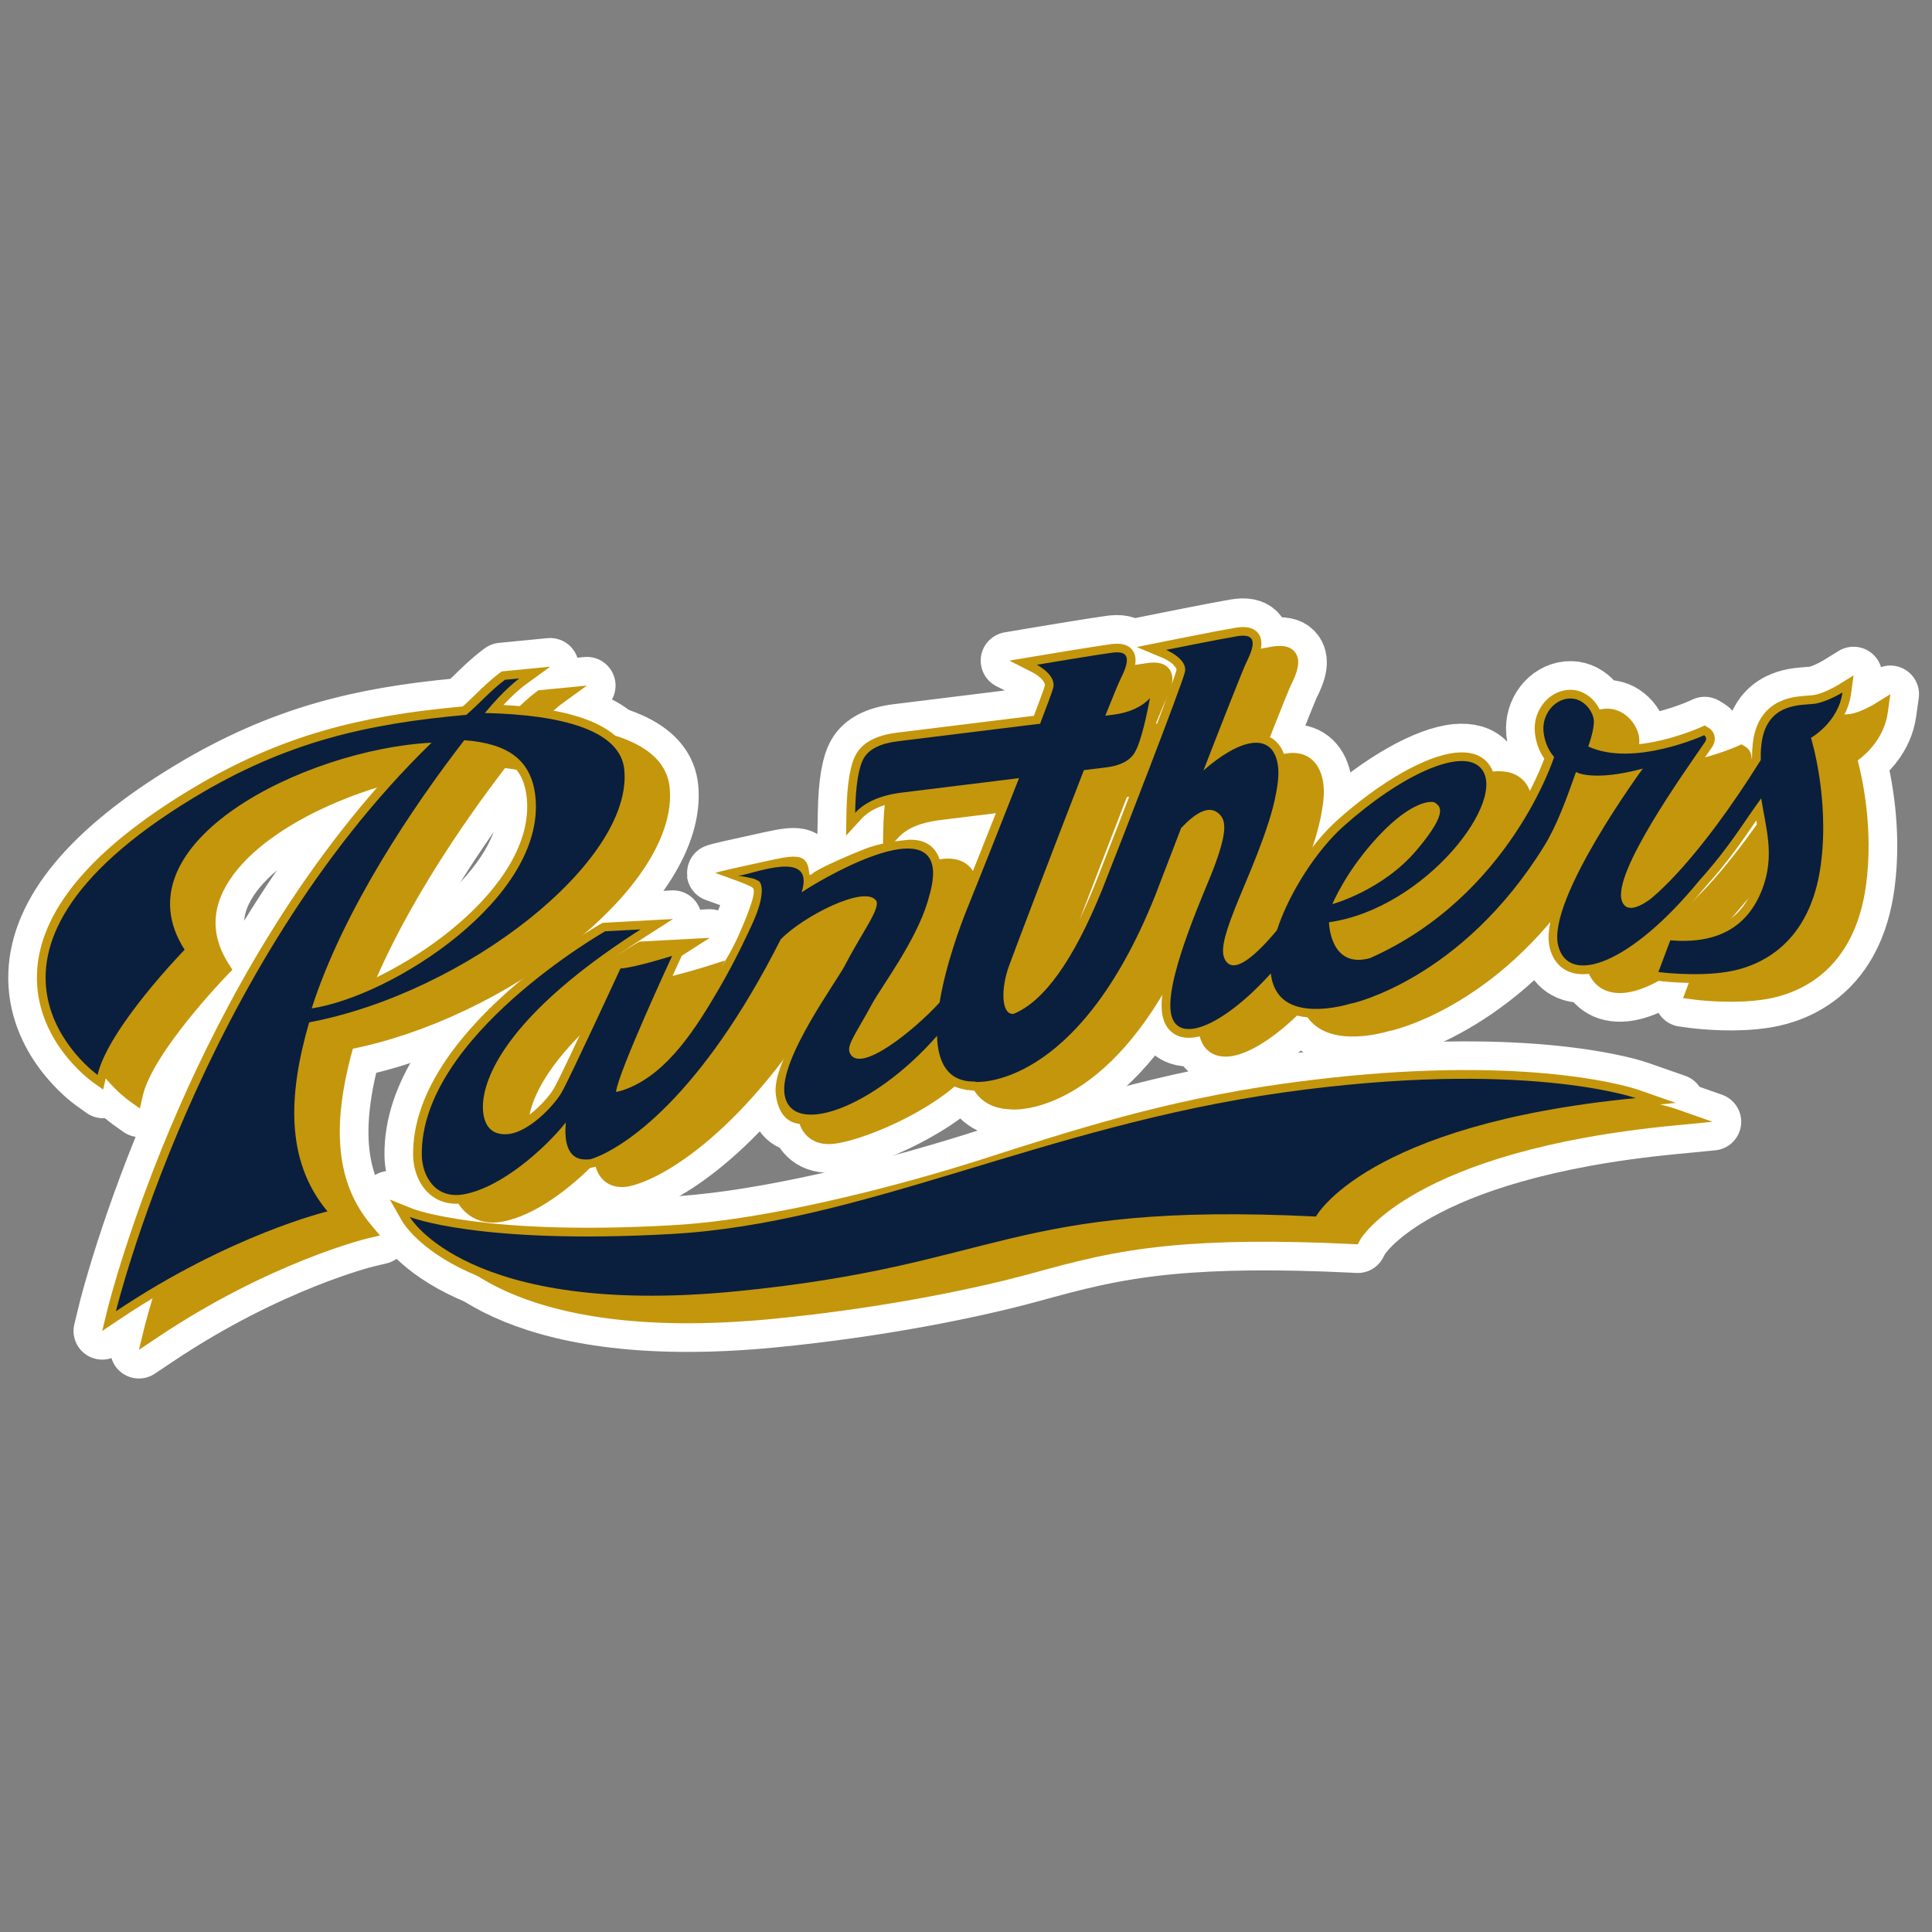 <svg viewBox="0 0 1080 1080" xmlns="http://www.w3.org/2000/svg"><rect x="0" y="0" width="1080" height="1080" fill="#808080" stroke="none"/><g stroke="#fff" stroke-linecap="round" stroke-linejoin="round" stroke-width="32.04"><path d="m773.58 612.09c-11.94 1.16-24.26 2.65-36.69 4.39-64.85 9.16-116.32 25.69-166.07 41.68-47.39 15.22-111.18 31.45-160.43 36.22-5.01.49-10.01.87-14.95 1.13-104.6 5.83-143.65-9.04-144.04-9.18l-12.96-5.22 6.94 12.12c1.37 2.42 35.4 58.7 186.48 44.05 61.54-5.97 114.36-17.08 144.2-25.28 24.5-6.7 45.62-12.5 77.57-15.6 27.46-2.66 60.91-2.98 102.29-.97l3.05.16 1.46-2.71c.27-.5 28.58-49.48 174.97-63.67l21.92-2.13-20.78-7.3c-2.16-.75-53.78-18.28-162.96-7.7" fill="#c4960c"/><path d="m197.24 586.24c41.32-8.41 86.7-29.98 121.93-58.06 37.59-29.91 57.7-61.93 55.19-87.83-2.06-21.25-26.42-33.23-72.43-35.69 6.86-7.35 11.69-10.92 11.75-10.96l14.4-10.46-27.1 2.63-1.09.81c-5.03 3.77-9.37 7.99-13.57 12.07-2.31 2.24-4.66 4.53-7.1 6.7-1.37.13-2.74.27-4.08.4-51.54 5-96.62 14.82-148.93 46.5-55.14 33.42-83.73 67.84-85.01 102.33-1.36 37.23 29.73 59.78 31.06 60.74l5.92 4.22 1.63-7.09c5.62-24.55 46.99-67.26 47.42-67.68l2.68-2.76-2.07-3.26c-8.62-13.4-9.67-27.05-3.1-40.57 16.46-33.98 75.89-60.27 124.11-66.49-62.11 63.78-103.82 142.2-128.28 197.96-27.77 63.45-39.84 112.19-39.95 112.67l-2.97 12.15 10.39-6.95c62.55-41.86 116.21-55.03 116.73-55.16l7.63-1.82-5.04-6.02c-19.22-22.9-22.44-54.2-10.11-98.35m85.04-156.88c21.23 2.14 31.08 10.43 32.72 27.39 4.8 49.54-68.2 99.74-112.94 111.02 19.32-54.35 57.5-108.81 80.22-138.41" fill="#c4960c"/><path d="m1047.96 393.5c-2.06 1.26-8.48 4.74-13.36 5.58-.86.15-1.97.22-3.25.32-1.04.06-2.15.15-3.33.26-6.33.61-25.54 2.48-27.8 27.73-.21 2.27-.3 4.39-.26 6.65-34.65 55.16-57.63 73.6-60.53 75.78-3.94 2.72-6.05 3.28-6.93 3.37-.23.02-.37.02-.39.02-.04-.06-.17-.22-.31-.57-.65-1.61-1.54-8.95 13.83-35.54 9.61-16.61 21.58-33.88 28.73-44.21 1.25-1.79 2.32-3.35 3.2-4.66 1.74-2.53 1.72-4.78 1.4-6.23-.61-2.82-2.66-4.23-3.29-4.62l-2.18-1.3-2.31 1.05c-.19.07-17.1 7.71-35.23 9.46-8.32.81-15.52.26-21.52-1.62 1.08-3.67 2.25-8.7 1.89-12.4-.73-7.54-8.52-17.43-19.54-16.36-11.04 1.07-19.36 11.92-18.21 23.71.68 7.03 3.32 11.95 5.26 14.69-4.9 13.16-31.56 76.8-99.04 106.92-.26.06-.54.13-.8.18-4.49 1.04-7.93.49-10.41-1.69-2.72-2.43-4.12-6.61-4.76-9.92 42.26-8.16 76.95-45.55 85.27-69.47 4.58-13.2 1.17-20.53-2.5-24.34-3.89-4.05-9.61-5.74-17.08-5.02-16.67 1.62-42.02 15.98-66.11 37.47-15.61 13.91-31.27 38.21-38.36 59.4-12.94 15.37-18.34 17-19.71 17.13l-.27.03c-.05-.06-.21-.21-.39-.56-1.61-2.96.12-10.37 5.77-24.7 1.21-3.06 2.75-6.7 4.51-10.9 6.64-15.92 15.76-37.68 18.77-54.55.09-.4.16-.94.26-1.5l.09-.56c1.21-7.02 1.27-12.27.25-16.98-2.22-10.18-9.04-15.49-18.73-14.55-4.91.48-10.54 2.62-16.65 6.31 13.61-34.9 17.06-43.04 17.86-44.64 3.05-6.06 5.66-12.94 2.36-17.75-2.06-2.99-5.71-4.24-10.85-3.74-.68.07-1.4.16-2.16.27-9.77 1.65-38.46 7.4-39.68 7.66l-15.53 3.12 14.64 6.12c3.4 1.43 8.09 4.8 7.63 6.83-1.4 5.99-31.42 83.9-44.43 116.93l-1.68 4.12c-14.79 36.43-29.97 58.57-45.14 65.86-1.05-2.57-1.22-10.38 2.15-19.71 2.95-8.29 24.37-64.48 40.84-106.84l9.46-1.15c9.26-1.13 15.77-4.58 19.34-10.19 3.19-4.99 6.18-15.3 9.41-32.47l3.04-16.12-11.32 11.87c-3.3 3.46-7.92 5.84-13.78 7.13 3.36-8.31 4.73-11.42 5.3-12.52 3.06-6.11 5.74-12.99 2.43-17.85-2.08-3.01-5.77-4.26-10.97-3.76-.32.03-.65.06-.99.1-9.04 1.18-41.17 6.58-42.53 6.82l-14.56 2.44 13.15 6.68c2.7 1.38 7.26 5.01 6.68 7.38-.17.64-1.09 3.58-6.14 16.81-1.53.19-3.02.35-4.39.5l-72.19 8.91c-11.22 1.39-18.82 5.32-22.59 11.72-3.46 5.85-5.28 16.66-5.58 33.03l-.23 12.81 8.66-9.44c4.76-5.21 12.61-8.5 23.28-9.8l57.25-7.06c-10.4 26.47-21.56 54.46-25.8 64.82-2.71 6.67-11.75 29.82-15.66 52.57-18.44 20.15-29.73 27.82-34.16 28.25-.28.03-.43 0-.46.02-.05-.06-.14-.2-.24-.49-1.17-2.9 1.37-9.87 8.26-22.66 1.69-3.16 3.94-7.05 6.35-11.19 8.11-14.05 18.21-31.53 22.77-46.64.21-.68.63-2.22.84-3.05 1.96-6.66 2.73-12.34 2.28-16.93-1.08-11.09-8.29-17.08-19.35-16.01-7.12.69-13.9 3.81-20.07 7.27-3.05 1.71-8.89 7.6-12.11 7.95-3.73.41-5.52-3.59-8.82-5.11-1.56-.72-22.32 1.04-24.04 1-3.25-.07-7.2.43-8.54 3.4-.21.47-.34.99-.67 1.39-.34.43-.86.68-1.33.98-3.58 2.28-4.23 7.28-7.04 10.46-1.16 1.31-2.73 2.36-3.34 4.01-6.43 17.44-14.35 34.13-23.8 50.3-11.08 18.96-27.24 42.02-47.79 51.9 5.46-15.26 21.44-46.69 30.72-66.71l4.63-9.99-10.5 3.33c-5.46 1.72-21.4 6.47-27.72 6.85l-2.89.17-1.23 2.64c-9.76 21.15-29.16 62.78-32.63 68.78-4.52 7.87-17.51 20.14-26.12 20.98-2.74.27-4.79-.2-6.11-1.36-1.65-1.45-2.64-4.37-2.75-8.24-.3-9.42 4.99-44.14 85.89-95.88l15.52-9.93-39.34 2.11-1.01.57c-4.32 2.48-105.98 61.16-104.93 129.43.13 8.54 3.48 16.55 8.98 21.47 4.74 4.24 10.84 6.13 17.7 5.46.72-.07 1.42-.16 2.15-.3 18.46-3.12 38.81-19.02 52.15-32.77.82 3.88 2.37 6.98 4.61 9.24 2.12 2.13 6 4.56 12.34 4.03l.18-.02c2.95-.29 6.35-1.43 9.67-2.66 18.64-7.16 65.1-35.27 114.32-123.56 4.2-4.33 22.9-14.88 28.28-15.4 1.03-.1 1.88.12 2.99 1.48 1.83 2.32-.59 9.75-7.65 23.38-.94 1.83-2.88 5.03-5.36 9.09-14.36 23.49-48.47 51.74-46.01 68 1.65 10.84 9.09 16.68 19.93 15.63 14.72-1.43 54.28-16.91 75.09-38.83 3.34 13.42 11.94 17.83 19.35 19.02v.11s4.98.45 4.98.45c.21.02 2.16.19 5.42-.13 7.84-.76 23.78-4.32 42.37-19.51 22.42-18.33 41.84-47.73 57.78-87.52.51-1.36 6.54-17.06 14.21-36.94 6.32-6.53 9.81-7.78 11.35-7.93.79-.08 1.53.06 2.47.97 1.71 1.73 2.79 6.1-4.33 25.04-.65 1.78-1.84 4.63-3.34 8.24-7.86 18.98-22.47 54.24-21.13 72.7.38 5.45 2.22 9.58 5.46 12.3 2.05 1.75 5.77 3.73 11.66 3.16 10.89-1.06 26.02-10.7 41.36-26.2 3.78 8.54 12.79 16.79 33.87 14.74 4.59-.44 9.36-1.37 14.21-2.73l.87-.19c2.58-.57 63.83-14.65 110.5-90.25 6.73-10.89 11.62-23.91 16.56-37.76 3.44.73 8.66 1.18 16.06.46 2.25-.22 4.62-.53 7.06-.95-15.14 21.92-46.31 70.72-40.72 92.73 2.58 10.3 10.36 15.63 21.27 14.57 17.57-1.7 42.27-20.1 66.09-49.18 12.22-13.58 19.82-24.66 26.54-34.43.5-.75 1.02-1.5 1.52-2.22 2.26 12.38 3.86 23.36-1.13 36.48-7.37 19.45-22.52 27.76-46.55 25.73l-3.65-.3-10.11 26.87 6.04.82c.69.08 17.15 2.24 33.72.63 2.41-.23 4.74-.55 6.91-.9 17.95-3.08 49.07-15.45 55.61-63.79 4.23-31.36-2.09-59.85-4.65-69.6 5.16-3.85 14.87-12.79 16.8-26.84l1.43-10.21-8.77 5.42zm-252.97 87.4c14.59-15.48 23.39-17.03 25.01-17.19.21-.02.35-.03.5-.03.05.05.14.09.19.15 0 .92-.68 5.48-11.93 18.79-10.47 12.4-23.92 20.07-33.31 24.3 4.07-6.91 10.44-16.37 19.54-26.02" fill="#c4960c"/><path d="m915.99 609.26c-2.13-.77-53.77-18.3-162.93-7.72-11.94 1.16-24.27 2.65-36.69 4.39-64.87 9.16-116.32 25.69-166.08 41.68-47.41 15.23-111.18 31.45-160.45 36.22-4.98.48-10.01.87-14.93 1.13-104.59 5.83-143.66-9.04-144.04-9.18l-12.96-5.22 6.92 12.12c1.4 2.42 35.42 58.72 186.51 44.07 61.53-5.97 114.35-17.1 144.2-25.3 24.47-6.72 45.62-12.5 77.57-15.6 27.45-2.66 60.91-2.98 102.27-.97l3.07.16 1.46-2.71c.27-.47 28.58-49.48 174.96-63.67l21.93-2.13-20.8-7.28z" fill="#c4960c"/><path d="m176.71 575.69c41.33-8.41 86.69-29.98 121.95-58.04 37.59-29.93 57.69-61.93 55.18-87.85-2.06-21.23-26.41-33.24-72.43-35.69 6.86-7.33 11.69-10.92 11.76-10.95l14.37-10.48-27.08 2.63-1.08.81c-5.03 3.77-9.37 7.99-13.58 12.07-2.3 2.24-4.67 4.55-7.09 6.72-1.37.11-2.74.25-4.08.38-51.57 5-96.62 14.82-148.94 46.52-55.14 33.4-83.73 67.82-85.02 102.31-1.37 37.23 29.74 59.78 31.06 60.74l5.93 4.22 1.63-7.09c5.62-24.55 46.98-67.26 47.42-67.68l2.68-2.76-2.07-3.26c-8.62-13.41-9.67-27.05-3.11-40.57 16.46-33.98 75.89-60.27 124.12-66.49-62.12 63.8-103.85 142.21-128.28 197.98-27.78 63.43-39.84 112.17-39.96 112.67l-2.96 12.13 10.38-6.95c62.55-41.86 116.19-55.03 116.73-55.16l7.64-1.82-5.05-6.02c-19.22-22.9-22.43-54.2-10.11-98.35m85.02-156.86c21.26 2.14 31.11 10.43 32.75 27.38 4.8 49.54-68.21 99.74-112.95 111.02 19.33-54.37 57.49-108.81 80.2-138.4" fill="#c4960c"/><path d="m1027.41 382.95c-2.04 1.26-8.45 4.74-13.35 5.57-.84.15-1.97.22-3.24.31-1.04.06-2.15.15-3.35.27-6.31.61-25.53 2.48-27.78 27.73-.21 2.27-.3 4.39-.29 6.68-34.63 55.14-57.61 73.58-60.52 75.76-3.96 2.74-6.02 3.28-6.93 3.37-.23.02-.36.01-.38.02-.07-.06-.18-.21-.32-.57-.64-1.61-1.56-8.95 13.83-35.54 9.62-16.61 21.58-33.88 28.74-44.21 1.23-1.79 2.32-3.35 3.19-4.64 1.75-2.55 1.73-4.79 1.41-6.25-.63-2.82-2.68-4.23-3.29-4.6l-2.19-1.31-2.32 1.05c-.18.08-17.1 7.71-35.22 9.49-8.33.81-15.55.23-21.53-1.65 1.09-3.67 2.25-8.73 1.9-12.41-.73-7.54-8.52-17.42-19.56-16.35-11.02 1.07-19.36 11.94-18.22 23.71.68 7.03 3.34 11.95 5.29 14.69-4.9 13.18-31.56 76.8-99.04 106.92-.27.07-.54.13-.81.2-4.48 1.02-7.93.49-10.42-1.7-2.72-2.43-4.12-6.61-4.76-9.92 42.26-8.16 76.96-45.55 85.25-69.47 4.59-13.2 1.19-20.53-2.47-24.36-3.89-4.03-9.64-5.72-17.07-5-16.67 1.62-42 15.98-66.11 37.47-15.61 13.91-31.27 38.21-38.36 59.4-12.94 15.37-18.34 17-19.71 17.13-.19.02-.25 0-.28.03-.04-.06-.2-.21-.39-.56-1.62-2.96.1-10.37 5.78-24.69 1.21-3.06 2.72-6.72 4.5-10.92 6.65-15.9 15.77-37.68 18.78-54.56.07-.4.16-.94.25-1.48l.1-.58c1.2-7.03 1.27-12.27.24-16.98-2.21-10.18-9.03-15.49-18.72-14.55-4.92.48-10.57 2.62-16.68 6.31 13.64-34.87 17.09-43.04 17.89-44.64 3.02-6.06 5.66-12.95 2.35-17.75-2.07-2.99-5.71-4.24-10.84-3.74-.67.07-1.41.16-2.16.29-9.79 1.64-38.45 7.4-39.68 7.65l-15.52 3.12 14.64 6.12c3.4 1.43 8.08 4.8 7.6 6.84-1.35 5.99-31.4 83.91-44.41 116.93l-1.68 4.12c-14.8 36.43-29.96 58.57-45.13 65.85-1.06-2.57-1.22-10.38 2.12-19.73 2.98-8.26 24.39-64.43 40.87-106.79l9.45-1.17c9.25-1.13 15.77-4.56 19.34-10.19 3.17-4.99 6.18-15.3 9.41-32.47l3.05-16.12-11.32 11.87c-3.3 3.46-7.93 5.84-13.8 7.14 3.35-8.29 4.75-11.43 5.3-12.52 3.06-6.11 5.74-12.99 2.42-17.85-2.05-3.01-5.74-4.26-10.97-3.76-.32.03-.65.06-.97.09-9.03 1.18-41.19 6.58-42.54 6.8l-14.54 2.45 13.15 6.68c2.69 1.38 7.25 5.01 6.66 7.38-.15.65-1.1 3.6-6.12 16.81-1.53.19-3.02.35-4.39.5l-72.2 8.91c-11.22 1.39-18.82 5.32-22.6 11.72-3.45 5.85-5.26 16.65-5.56 33.03l-.23 12.81 8.66-9.44c4.75-5.19 12.59-8.5 23.25-9.8l57.27-7.06c-10.39 26.47-21.56 54.46-25.79 64.82-2.71 6.65-11.76 29.83-15.66 52.57-18.46 20.15-48.73 29.66-53.17 30.09-.27.03-.42 0-.46 0-.04-.03-.12-.17-.24-.44-1.17-2.9 20.38-11.74 27.27-24.52 1.69-3.16 3.94-7.05 6.33-11.18 8.12-14.05 18.22-31.53 22.76-46.64.22-.66.65-2.23.87-3.05 1.96-6.66 2.73-12.34 2.28-16.91-1.08-11.11-8.32-17.09-19.36-16.03-7.78.75-16 2.14-23.2 4.9-5.1 1.95-25.91 10.6-29.8 14.03-.29.25-.6.52-.98.56-.75.08-.61-.92-.69-1.67-1.2-11.43-9.07-9.24-26.46-5.43-10.95 2.4-25.93 5.64-25.88 6.08 8.01 2.93 19.65 6.82 21.02 8.49 2.34 2.86-5.4 20.08-7.8 25.71-3.73 8.75-9.54 17.78-14.26 26.04-6.44 11.28-13.48 22.31-21.72 32.37-3.84 4.69-7.95 9.2-12.5 13.21-2.17 1.91-12.4 6.95-13.15 9.05 5.46-15.26 19.32-46.48 28.6-66.5l4.63-9.99-10.52 3.33c-5.43 1.74-21.4 6.47-27.73 6.85l-2.89.17-1.21 2.64c-9.77 21.15-29.16 62.78-32.62 68.78-4.54 7.87-17.51 20.14-26.12 20.98-2.74.27-4.8-.2-6.12-1.36-1.65-1.45-2.63-4.37-2.75-8.24-.3-9.42 5-44.14 85.9-95.88l15.52-9.93-39.35 2.14-1.01.56c-4.32 2.46-105.98 61.16-104.92 129.41.13 8.54 3.47 16.55 8.96 21.47 4.74 4.24 10.86 6.13 17.72 5.46.71-.07 1.42-.19 2.15-.3 18.45-3.12 38.81-19 52.14-32.77.82 3.91 2.38 6.98 4.62 9.24 2.11 2.13 5.98 4.58 12.33 4.03h.19c2.94-.28 6.35-1.45 9.67-2.68 18.64-7.16 66.04-33.44 104.59-122.78 4.21-4.33 32.63-15.67 38.01-16.19 1.02-.1 1.88.12 2.97 1.5 1.86 2.3-6.9 10.34-13.95 23.99-.96 1.81-2.9 5.02-5.38 9.07-14.34 23.49-33.68 50.34-31.21 66.56 1.64 10.84 6.97 16.89 17.8 15.84 14.73-1.43 47.96-16.29 68.77-38.21 3.34 13.42 11.93 17.83 19.35 19.02v.13s4.97.44 4.97.44c.2.02 2.16.19 5.43-.13 7.84-.76 23.75-4.31 42.37-19.51 22.42-18.33 41.84-47.73 57.79-87.5.51-1.36 6.51-17.08 14.2-36.93 6.31-6.58 9.79-7.81 11.34-7.96.8-.08 1.54.06 2.47.97 1.72 1.73 2.8 6.09-4.32 25.04-.66 1.78-1.84 4.63-3.34 8.26-7.86 18.96-22.5 54.22-21.16 72.65.41 5.48 2.25 9.63 5.49 12.33 2.05 1.75 5.77 3.73 11.66 3.16 10.88-1.06 25.99-10.71 41.36-26.2 3.76 8.54 12.77 16.79 33.87 14.74 4.56-.44 9.35-1.37 14.21-2.73l.87-.19c2.57-.57 63.83-14.63 110.5-90.25 6.71-10.89 11.6-23.91 16.56-37.76 3.46.73 8.65 1.18 16.06.46 2.25-.22 4.6-.53 7.04-.94-15.13 21.92-46.3 70.72-40.73 92.73 2.63 10.32 10.38 15.61 21.3 14.55 17.57-1.7 42.27-20.08 66.08-49.16 12.22-13.56 19.81-24.66 26.52-34.43.53-.76 1.04-1.48 1.55-2.23 2.25 12.38 3.83 23.37-1.13 36.48-7.37 19.45-22.54 27.76-46.55 25.73l-3.66-.3-10.1 26.87 6.04.82c.68.08 17.15 2.24 33.71.63 2.42-.23 4.75-.53 6.92-.9 17.95-3.08 49.07-15.45 55.61-63.79 4.23-31.36-2.09-59.86-4.65-69.6 5.16-3.85 14.89-12.8 16.81-26.84l1.39-10.19-8.77 5.41zm-252.94 87.39c14.56-15.48 23.38-17.03 25-17.19.19-.02.36-.04.49-.03.06.05.14.11.21.14 0 .92-.68 5.51-11.95 18.82-10.47 12.37-23.9 20.04-33.29 24.27 4.06-6.91 10.44-16.37 19.54-26.02" fill="#c4960c"/><path d="m717.06 610.74c-134.46 18.96-234.31 73.08-341.89 79.08-107.57 6-146.1-9.53-146.1-9.53s32.11 56.15 181.81 41.63c149.69-14.52 152.08-50.31 324.76-41.87 0 0 27.59-51.56 178.76-66.22 0 0-62.89-22.05-197.34-3.09" fill="#fff"/><path d="m349 430.29c-2.13-21.99-34.57-30.74-77.94-31.72 10.75-13.16 19.24-19.33 19.24-19.33l-8.03.78c-7.92 5.93-14.16 13.15-21.57 19.58-54.97 4.91-100.52 14.86-152.49 46.36-146.61 88.83-53.66 154.93-53.66 154.93 5.99-26.18 48.66-69.99 48.66-69.99-38.31-59.58 67.03-112.01 138.05-115.74-129.45 125.48-176.47 317.85-176.47 317.85 64.1-42.9 118.29-55.84 118.29-55.84-23.92-28.54-21.75-66.07-10.25-105.66 87.58-16.6 181.12-90.09 176.16-141.22m-89.46-16.51c24.67 1.85 37.78 11.17 39.8 31.99 5.45 56.2-79.7 110.98-125.1 117.93 17.83-55.58 57.27-113.67 85.3-149.91" fill="#fff"/><path d="m1029.97 387.07s-8.18 5.06-15.09 6.26c-6.91 1.17-28.07-1.57-30.36 23.93-.26 2.65-.3 4.95-.24 7.6-35.64 57.01-59.43 76-62.56 78.36-6.9 4.77-12.71 6.32-14.96.69-6.13-15.28 35.32-72.98 46.25-88.96 1.8-2.64-.38-3.95-.38-3.95s-39.49 18.05-64.79 6.28c0 0 3.6-9.73 3.11-14.79-.49-5.08-6.08-12.78-14.25-11.99s-14.76 9.11-13.86 18.41c.9 9.29 5.94 14.22 5.94 14.22s-24.63 77.72-102.91 112.45c-.43.1-.9.23-1.33.34-21.23 4.9-21.63-20.38-21.63-20.38 53.9-7.52 101.11-69.26 84.63-86.43-10.7-11.18-44.26 4-76.47 32.74-14.74 13.16-30.35 36.89-37.27 58.16-11.44 13.74-24.13 25.34-28.95 16.52-2.33-4.28-1.52-10.97 5.53-28.81 5.86-14.82 19.36-43.91 23.01-64.59.12-.52.24-1.28.34-1.97 1.07-6.26 1.21-10.96.3-15.14-3.64-16.69-20.77-13.26-41.29 4.66 11.26-28.98 22.19-56.77 24.15-60.74 5.76-11.57 4.29-15.9-5.52-14.26s-39.51 7.61-39.51 7.61 12.2 5.02 10.5 12.41c-1.61 7.02-35.8 95.38-46.33 121.8-16.04 39.48-32.45 62.27-49.41 69.24l-.25.02c-6.56.37-7.03-13.66-2.4-26.61 2.93-8.16 24.78-65.53 41.94-109.63l12.35-1.52c7.8-.95 13.06-3.62 15.85-7.97 2.76-4.36 5.66-14.62 8.73-30.76-4.85 5.09-11.81 8.19-20.89 9.3l-4.07.5c4.3-10.77 7.44-18.42 8.62-20.74 5.65-11.29 4.46-15.67-4.56-14.49-9.06 1.17-42.36 6.77-42.36 6.77s11.01 5.58 9.18 12.87c-.46 1.86-3.26 9.48-7.34 20.1-2.58.34-5.1.62-7.28.87l-72.22 8.92c-9.66 1.17-16.01 4.32-19 9.36-2.97 5.06-4.61 15.28-4.9 30.67 5.61-6.1 14.36-9.89 26.27-11.36l65.35-8.05c-11.35 28.95-24.33 61.56-28.79 72.47-3.92 9.55-12.22 32.02-15.62 52.95-13.85 15.24-45.16 40.73-50.26 28-1.73-4.33 3.77-11 12.48-27.16 5.07-9.43 24.32-34.71 31.11-57.22.19-.61.6-2.07.83-2.96 1.7-5.84 2.5-10.99 2.11-15.06-2.92-30.11-64.54 6.75-73.38 12.8 7.84-24.98-27.28-10.02-35.56-9.22 2.08.05 6.19 1.09 8.24 1.46.74.13 2.68 1.01 3.31 1.42 1.34.87 1.75 3.6 1.73 5.2-.1 8.43-4.72 17.58-8.25 25.09-4.97 10.55-10.35 20.91-16.26 30.96-11.88 20.22-27.66 45.74-50.57 54.77-2.06.81-4.18 1.48-6.36 1.9.01-.09 0-.16 0-.21 1.23-10.92 31.33-75.84 31.33-75.84s-20.69 6.55-28.9 7.06c0 0-28.32 61.37-32.82 69.17-4.87 8.43-18.87 22.31-29.86 23.38-11 1.07-13.96-6.91-14.19-14.29-.3-8.78 2.7-45.48 88.12-100.11l-19.8 1.05s-103.5 58.94-102.49 125.14c.19 11.63 7.51 24.6 23.17 21.93 21.13-3.58 45.75-25.67 57.33-40.21-.93 10.54.72 21.42 12.19 20.67 1.47-.1 1.13.15 4.06-.94 16.35-6.27 58.71-32.8 103.89-122.08 12.52-12.92 46.48-30.25 53.18-21.88 3.14 3.97-7.53 17.59-17.06 36-5.12 9.94-36.97 52.69-33.99 72.49 3.66 24.2 49.51 8.14 85.24-32.67.47 14.89 5.97 25.88 21.33 25.52l-.03.23s56.84 5.16 100.59-103.99c.51-1.34 6.68-17.41 14.57-37.92 8.06-8.55 15.77-13.33 21.4-7.77 3.75 3.73 4.42 9.93-3.19 30.19-4.09 10.92-25.69 58.02-24.18 78.86 1.54 21.16 28.39 10.67 56.1-20.01 1.46 13.08 10.32 21.55 30.97 19.55 4.83-.47 9.7-1.47 14.53-2.92v.09s61.25-13.34 107.37-88.05c7.16-11.62 12.24-25.86 17.73-41.26 0 0 9.35 5.63 37.35-1.92 0 0-53.83 73.23-47.29 99.01 5.77 22.71 40.65 10.3 78.99-36.58 17.01-18.88 24.8-32.67 34.48-45.79 2.67 17.08 7.71 31.96.68 50.5-8.43 22.28-26.14 30.97-51.5 28.85l-6.65 17.73s21.16 2.83 39.16-.23c17.99-3.09 45.64-15.55 51.63-59.67 5.03-37.26-5.49-71.02-5.49-71.02s15.31-8.63 17.62-25.41m-259.04 79.98c18.56-19.73 29.95-19.69 31.52-18.14 1.57 1.57 8.61 3.73-10.54 26.34-19.11 22.63-47.11 30.18-47.11 30.18s7.57-18.67 26.13-38.38" fill="#fff"/></g><path d="m773.58 612.09c-11.94 1.16-24.26 2.65-36.69 4.39-64.85 9.16-116.32 25.69-166.07 41.68-47.39 15.22-111.18 31.45-160.43 36.22-5.01.49-10.01.87-14.95 1.13-104.6 5.83-143.65-9.04-144.04-9.18l-12.96-5.22 6.94 12.12c1.37 2.42 35.4 58.7 186.48 44.05 61.54-5.97 114.36-17.08 144.2-25.28 24.5-6.7 45.62-12.5 77.57-15.6 27.46-2.66 60.91-2.98 102.29-.97l3.05.16 1.46-2.71c.27-.5 28.58-49.48 174.97-63.67l21.92-2.13-20.78-7.3c-2.16-.75-53.78-18.28-162.96-7.7" fill="#c4960c"/><path d="m197.24 586.24c41.32-8.41 86.7-29.98 121.93-58.06 37.59-29.91 57.7-61.93 55.19-87.83-2.06-21.25-26.42-33.23-72.43-35.69 6.86-7.35 11.69-10.92 11.75-10.96l14.4-10.46-27.1 2.63-1.09.81c-5.03 3.77-9.37 7.99-13.57 12.07-2.31 2.24-4.66 4.53-7.1 6.7-1.37.13-2.74.27-4.08.4-51.54 5-96.62 14.82-148.93 46.5-55.14 33.42-83.73 67.84-85.01 102.33-1.36 37.23 29.73 59.78 31.06 60.74l5.92 4.22 1.63-7.09c5.62-24.55 46.99-67.26 47.42-67.68l2.68-2.76-2.07-3.26c-8.62-13.4-9.67-27.05-3.1-40.57 16.46-33.98 75.89-60.27 124.11-66.49-62.11 63.78-103.82 142.2-128.28 197.96-27.77 63.45-39.84 112.19-39.95 112.67l-2.97 12.15 10.39-6.95c62.55-41.86 116.21-55.03 116.73-55.16l7.63-1.82-5.04-6.02c-19.22-22.9-22.44-54.2-10.11-98.35m85.04-156.88c21.23 2.14 31.08 10.43 32.72 27.39 4.8 49.54-68.2 99.74-112.94 111.02 19.32-54.35 57.5-108.81 80.22-138.41" fill="#c4960c"/><path d="m1047.96 393.5c-2.06 1.26-8.48 4.74-13.36 5.58-.86.15-1.97.22-3.25.32-1.04.06-2.15.15-3.33.26-6.33.61-25.54 2.48-27.8 27.73-.21 2.27-.3 4.39-.26 6.65-34.65 55.16-57.63 73.6-60.53 75.78-3.94 2.72-6.05 3.28-6.93 3.37-.23.02-.37.02-.39.02-.04-.06-.17-.22-.31-.57-.65-1.61-1.54-8.95 13.83-35.54 9.61-16.61 21.58-33.88 28.73-44.21 1.25-1.79 2.32-3.35 3.2-4.66 1.74-2.53 1.72-4.78 1.4-6.23-.61-2.82-2.66-4.23-3.29-4.62l-2.18-1.3-2.31 1.05c-.19.07-17.1 7.71-35.23 9.46-8.32.81-15.52.26-21.52-1.62 1.08-3.67 2.25-8.7 1.89-12.4-.73-7.54-8.52-17.43-19.54-16.36-11.04 1.07-19.36 11.92-18.21 23.71.68 7.03 3.32 11.95 5.26 14.69-4.9 13.16-31.56 76.8-99.04 106.92-.26.06-.54.13-.8.18-4.49 1.04-7.93.49-10.41-1.69-2.72-2.43-4.12-6.61-4.76-9.92 42.26-8.16 76.95-45.55 85.27-69.47 4.58-13.2 1.17-20.53-2.5-24.34-3.89-4.05-9.61-5.74-17.08-5.02-16.67 1.62-42.02 15.98-66.11 37.47-15.61 13.91-31.27 38.21-38.36 59.4-12.94 15.37-18.34 17-19.71 17.13l-.27.03c-.05-.06-.21-.21-.39-.56-1.61-2.96.12-10.37 5.77-24.7 1.21-3.06 2.75-6.7 4.51-10.9 6.64-15.92 15.76-37.68 18.77-54.55.09-.4.16-.94.26-1.5l.09-.56c1.21-7.02 1.27-12.27.25-16.98-2.22-10.18-9.04-15.49-18.73-14.55-4.91.48-10.54 2.62-16.65 6.31 13.61-34.9 17.06-43.04 17.86-44.64 3.05-6.06 5.66-12.94 2.36-17.75-2.06-2.99-5.71-4.24-10.85-3.74-.68.07-1.4.16-2.16.27-9.77 1.65-38.46 7.4-39.68 7.66l-15.53 3.12 14.64 6.12c3.4 1.43 8.09 4.8 7.63 6.83-1.4 5.99-31.42 83.9-44.43 116.93l-1.68 4.12c-14.79 36.43-29.97 58.57-45.14 65.86-1.05-2.57-1.22-10.38 2.15-19.71 2.95-8.29 24.37-64.48 40.84-106.84l9.46-1.15c9.26-1.13 15.77-4.58 19.34-10.19 3.19-4.99 6.18-15.3 9.41-32.47l3.04-16.12-11.32 11.87c-3.3 3.46-7.92 5.84-13.78 7.13 3.36-8.31 4.73-11.42 5.3-12.52 3.06-6.11 5.74-12.99 2.43-17.85-2.08-3.01-5.77-4.26-10.97-3.76-.32.03-.65.06-.99.1-9.04 1.18-41.17 6.58-42.53 6.82l-14.56 2.44 13.15 6.68c2.7 1.38 7.26 5.01 6.68 7.38-.17.64-1.09 3.58-6.14 16.81-1.53.19-3.02.35-4.39.5l-72.19 8.91c-11.22 1.39-18.82 5.32-22.59 11.72-3.46 5.85-5.28 16.66-5.58 33.03l-.23 12.81 8.66-9.44c4.76-5.21 12.61-8.5 23.28-9.8l57.25-7.06c-10.4 26.47-21.56 54.46-25.8 64.82-2.71 6.67-11.75 29.82-15.66 52.57-18.44 20.15-29.73 27.82-34.16 28.25-.28.03-.43 0-.46.02-.05-.06-.14-.2-.24-.49-1.17-2.9 1.37-9.87 8.26-22.66 1.69-3.16 3.94-7.05 6.35-11.19 8.11-14.05 18.21-31.53 22.77-46.64.21-.68.63-2.22.84-3.05 1.96-6.66 2.73-12.34 2.28-16.93-1.08-11.09-8.29-17.08-19.35-16.01-7.12.69-13.9 3.81-20.07 7.27-3.05 1.71-8.89 7.6-12.11 7.95-3.73.41-5.52-3.59-8.82-5.11-1.56-.72-22.32 1.04-24.04 1-3.25-.07-7.2.43-8.54 3.4-.21.47-.34.99-.67 1.39-.34.43-.86.68-1.33.98-3.58 2.28-4.23 7.28-7.04 10.46-1.16 1.31-2.73 2.36-3.34 4.01-6.43 17.44-14.35 34.13-23.8 50.3-11.08 18.96-27.24 42.02-47.79 51.9 5.46-15.26 21.44-46.69 30.72-66.71l4.63-9.99-10.5 3.33c-5.46 1.72-21.4 6.47-27.72 6.85l-2.89.17-1.23 2.64c-9.76 21.15-29.16 62.78-32.63 68.78-4.52 7.87-17.51 20.14-26.12 20.98-2.74.27-4.79-.2-6.11-1.36-1.65-1.45-2.64-4.37-2.75-8.24-.3-9.42 4.99-44.14 85.89-95.88l15.52-9.93-39.34 2.11-1.01.57c-4.32 2.48-105.98 61.16-104.93 129.43.13 8.54 3.48 16.55 8.98 21.47 4.74 4.24 10.84 6.13 17.7 5.46.72-.07 1.42-.16 2.15-.3 18.46-3.12 38.81-19.02 52.15-32.77.82 3.88 2.37 6.98 4.61 9.24 2.12 2.13 6 4.56 12.34 4.03l.18-.02c2.95-.29 6.35-1.43 9.67-2.66 18.64-7.16 65.1-35.27 114.32-123.56 4.2-4.33 22.9-14.88 28.28-15.4 1.03-.1 1.88.12 2.99 1.48 1.83 2.32-.59 9.75-7.65 23.38-.94 1.83-2.88 5.03-5.36 9.09-14.36 23.49-48.47 51.74-46.01 68 1.65 10.84 9.09 16.68 19.93 15.63 14.72-1.43 54.28-16.91 75.09-38.83 3.34 13.42 11.94 17.83 19.35 19.02v.11s4.98.45 4.98.45c.21.02 2.16.19 5.42-.13 7.84-.76 23.78-4.32 42.37-19.51 22.42-18.33 41.84-47.73 57.78-87.52.51-1.36 6.54-17.06 14.21-36.94 6.32-6.53 9.81-7.78 11.35-7.93.79-.08 1.53.06 2.47.97 1.71 1.73 2.79 6.1-4.33 25.04-.65 1.78-1.84 4.63-3.34 8.24-7.86 18.98-22.47 54.24-21.13 72.7.38 5.45 2.22 9.58 5.46 12.3 2.05 1.75 5.77 3.73 11.66 3.16 10.89-1.06 26.02-10.7 41.36-26.2 3.78 8.54 12.79 16.79 33.87 14.74 4.59-.44 9.36-1.37 14.21-2.73l.87-.19c2.58-.57 63.83-14.65 110.5-90.25 6.73-10.89 11.62-23.91 16.56-37.76 3.44.73 8.66 1.18 16.06.46 2.25-.22 4.62-.53 7.06-.95-15.14 21.92-46.31 70.72-40.72 92.73 2.58 10.3 10.36 15.63 21.27 14.57 17.57-1.7 42.27-20.1 66.09-49.18 12.22-13.58 19.82-24.66 26.54-34.43.5-.75 1.02-1.5 1.52-2.22 2.26 12.38 3.86 23.36-1.13 36.48-7.37 19.45-22.52 27.76-46.55 25.73l-3.65-.3-10.11 26.87 6.04.82c.69.08 17.15 2.24 33.72.63 2.41-.23 4.74-.55 6.91-.9 17.95-3.08 49.07-15.45 55.61-63.79 4.23-31.36-2.09-59.85-4.65-69.6 5.16-3.85 14.87-12.79 16.8-26.84l1.43-10.21-8.77 5.42zm-252.97 87.4c14.59-15.48 23.39-17.03 25.01-17.19.21-.02.35-.03.5-.03.05.05.14.09.19.15 0 .92-.68 5.48-11.93 18.79-10.47 12.4-23.92 20.07-33.31 24.3 4.07-6.91 10.44-16.37 19.54-26.02" fill="#c4960c"/><path d="m915.99 609.26c-2.13-.77-53.77-18.3-162.93-7.72-11.94 1.16-24.27 2.65-36.69 4.39-64.87 9.16-116.32 25.69-166.08 41.68-47.41 15.23-111.18 31.45-160.45 36.22-4.98.48-10.01.87-14.93 1.13-104.59 5.83-143.66-9.04-144.04-9.18l-12.96-5.22 6.92 12.12c1.4 2.42 35.42 58.72 186.51 44.07 61.53-5.97 114.35-17.1 144.2-25.3 24.47-6.72 45.62-12.5 77.57-15.6 27.45-2.66 60.91-2.98 102.27-.97l3.07.16 1.46-2.71c.27-.47 28.58-49.48 174.96-63.67l21.93-2.13-20.8-7.28z" fill="#c4960c"/><path d="m176.71 575.69c41.33-8.41 86.69-29.98 121.95-58.04 37.59-29.93 57.69-61.93 55.18-87.85-2.06-21.23-26.41-33.24-72.43-35.69 6.86-7.33 11.69-10.92 11.76-10.95l14.37-10.48-27.08 2.63-1.08.81c-5.03 3.77-9.37 7.99-13.58 12.07-2.3 2.24-4.67 4.55-7.09 6.72-1.37.11-2.74.25-4.08.38-51.57 5-96.62 14.82-148.94 46.52-55.14 33.4-83.73 67.82-85.02 102.31-1.37 37.23 29.74 59.78 31.06 60.74l5.93 4.22 1.63-7.09c5.62-24.55 46.98-67.26 47.42-67.68l2.68-2.76-2.07-3.26c-8.62-13.41-9.67-27.05-3.11-40.57 16.46-33.98 75.89-60.27 124.12-66.49-62.12 63.8-103.85 142.21-128.28 197.98-27.78 63.43-39.84 112.17-39.96 112.67l-2.96 12.13 10.38-6.95c62.55-41.86 116.19-55.03 116.73-55.16l7.64-1.82-5.05-6.02c-19.22-22.9-22.43-54.2-10.11-98.35m85.02-156.86c21.26 2.14 31.11 10.43 32.75 27.38 4.8 49.54-68.21 99.74-112.95 111.02 19.33-54.37 57.49-108.81 80.2-138.4" fill="#c4960c"/><path d="m1027.41 382.95c-2.04 1.26-8.45 4.74-13.35 5.57-.84.15-1.97.22-3.24.31-1.04.06-2.15.15-3.35.27-6.31.61-25.53 2.48-27.78 27.73-.21 2.27-.3 4.39-.29 6.68-34.63 55.14-57.61 73.58-60.52 75.76-3.96 2.74-6.02 3.28-6.93 3.37-.23.02-.36.01-.38.02-.07-.06-.18-.21-.32-.57-.64-1.61-1.56-8.95 13.83-35.54 9.62-16.61 21.58-33.88 28.74-44.21 1.23-1.79 2.32-3.35 3.19-4.64 1.75-2.55 1.73-4.79 1.41-6.25-.63-2.82-2.68-4.23-3.29-4.6l-2.19-1.31-2.32 1.05c-.18.08-17.1 7.71-35.22 9.49-8.33.81-15.55.23-21.53-1.65 1.09-3.67 2.25-8.73 1.9-12.41-.73-7.54-8.52-17.42-19.56-16.35-11.02 1.07-19.36 11.94-18.22 23.71.68 7.03 3.34 11.95 5.29 14.69-4.9 13.18-31.56 76.8-99.04 106.92-.27.07-.54.13-.81.2-4.48 1.02-7.93.49-10.42-1.7-2.72-2.43-4.12-6.61-4.76-9.92 42.26-8.16 76.96-45.55 85.25-69.47 4.59-13.2 1.19-20.53-2.47-24.36-3.89-4.03-9.64-5.72-17.07-5-16.67 1.62-42 15.98-66.11 37.47-15.61 13.91-31.27 38.21-38.36 59.4-12.94 15.37-18.34 17-19.71 17.13-.19.02-.25 0-.28.03-.04-.06-.2-.21-.39-.56-1.62-2.96.1-10.37 5.78-24.69 1.21-3.06 2.72-6.72 4.5-10.92 6.65-15.9 15.77-37.68 18.78-54.56.07-.4.16-.94.25-1.48l.1-.58c1.2-7.03 1.27-12.27.24-16.98-2.21-10.18-9.03-15.49-18.72-14.55-4.92.48-10.57 2.62-16.68 6.31 13.64-34.87 17.09-43.04 17.89-44.64 3.02-6.06 5.66-12.95 2.35-17.75-2.07-2.99-5.71-4.24-10.84-3.74-.67.07-1.41.16-2.16.29-9.79 1.64-38.45 7.4-39.68 7.65l-15.52 3.12 14.64 6.12c3.4 1.43 8.08 4.8 7.6 6.84-1.35 5.99-31.4 83.91-44.41 116.93l-1.68 4.12c-14.8 36.43-29.96 58.57-45.13 65.85-1.06-2.57-1.22-10.38 2.12-19.73 2.98-8.26 24.39-64.43 40.87-106.79l9.45-1.17c9.25-1.13 15.77-4.56 19.34-10.19 3.17-4.99 6.18-15.3 9.41-32.47l3.05-16.12-11.32 11.87c-3.3 3.46-7.93 5.84-13.8 7.14 3.35-8.29 4.75-11.43 5.3-12.52 3.06-6.11 5.74-12.99 2.42-17.85-2.05-3.01-5.74-4.26-10.97-3.76-.32.03-.65.06-.97.09-9.03 1.18-41.19 6.58-42.54 6.8l-14.54 2.45 13.15 6.68c2.69 1.38 7.25 5.01 6.66 7.38-.15.65-1.1 3.6-6.12 16.81-1.53.19-3.02.35-4.39.5l-72.2 8.91c-11.22 1.39-18.82 5.32-22.6 11.72-3.45 5.85-5.26 16.65-5.56 33.03l-.23 12.81 8.66-9.44c4.75-5.19 12.59-8.5 23.25-9.8l57.27-7.06c-10.39 26.47-21.56 54.46-25.79 64.82-2.71 6.65-11.76 29.83-15.66 52.57-18.46 20.15-48.73 29.66-53.17 30.09-.27.03-.42 0-.46 0-.04-.03-.12-.17-.24-.44-1.17-2.9 20.38-11.74 27.27-24.52 1.69-3.16 3.94-7.05 6.33-11.18 8.12-14.05 18.22-31.53 22.76-46.64.22-.66.65-2.23.87-3.05 1.96-6.66 2.73-12.34 2.28-16.91-1.08-11.11-8.32-17.09-19.36-16.03-7.78.75-16 2.14-23.2 4.9-5.1 1.95-25.91 10.6-29.8 14.03-.29.25-.6.52-.98.56-.75.08-.61-.92-.69-1.67-1.2-11.43-9.07-9.24-26.46-5.43-10.95 2.4-25.93 5.64-25.88 6.08 8.01 2.93 19.65 6.82 21.02 8.49 2.34 2.86-5.4 20.08-7.8 25.71-3.73 8.75-9.54 17.78-14.26 26.04-6.44 11.28-13.48 22.31-21.72 32.37-3.84 4.69-7.95 9.2-12.5 13.21-2.17 1.91-12.4 6.95-13.15 9.05 5.46-15.26 19.32-46.48 28.6-66.5l4.63-9.99-10.52 3.33c-5.43 1.74-21.4 6.47-27.73 6.85l-2.89.17-1.21 2.64c-9.77 21.15-29.16 62.78-32.62 68.78-4.54 7.87-17.51 20.14-26.12 20.98-2.74.27-4.8-.2-6.12-1.36-1.65-1.45-2.63-4.37-2.75-8.24-.3-9.42 5-44.14 85.9-95.88l15.52-9.93-39.35 2.14-1.01.56c-4.32 2.46-105.98 61.16-104.92 129.41.13 8.54 3.47 16.55 8.96 21.47 4.74 4.24 10.86 6.13 17.72 5.46.71-.07 1.42-.19 2.15-.3 18.45-3.12 38.81-19 52.14-32.77.82 3.91 2.38 6.98 4.62 9.24 2.11 2.13 5.98 4.58 12.33 4.03h.19c2.94-.28 6.35-1.45 9.67-2.68 18.64-7.16 66.04-33.44 104.59-122.78 4.21-4.33 32.63-15.67 38.01-16.19 1.02-.1 1.88.12 2.97 1.5 1.86 2.3-6.9 10.34-13.95 23.99-.96 1.81-2.9 5.02-5.38 9.07-14.34 23.49-33.68 50.34-31.21 66.56 1.64 10.84 6.97 16.89 17.8 15.84 14.73-1.43 47.96-16.29 68.77-38.21 3.34 13.42 11.93 17.83 19.35 19.02v.13s4.97.44 4.97.44c.2.02 2.16.19 5.43-.13 7.84-.76 23.75-4.31 42.37-19.51 22.42-18.33 41.84-47.73 57.79-87.5.51-1.36 6.51-17.08 14.2-36.93 6.31-6.58 9.79-7.81 11.34-7.96.8-.08 1.54.06 2.47.97 1.72 1.73 2.8 6.09-4.32 25.04-.66 1.78-1.84 4.63-3.34 8.26-7.86 18.96-22.5 54.22-21.16 72.65.41 5.48 2.25 9.63 5.49 12.33 2.05 1.75 5.77 3.73 11.66 3.16 10.88-1.06 25.99-10.71 41.36-26.2 3.76 8.54 12.77 16.79 33.87 14.74 4.56-.44 9.35-1.37 14.21-2.73l.87-.19c2.57-.57 63.83-14.63 110.5-90.25 6.71-10.89 11.6-23.91 16.56-37.76 3.46.73 8.65 1.18 16.06.46 2.25-.22 4.6-.53 7.04-.94-15.13 21.92-46.3 70.72-40.73 92.73 2.63 10.32 10.38 15.61 21.3 14.55 17.57-1.7 42.27-20.08 66.08-49.16 12.22-13.56 19.81-24.66 26.52-34.43.53-.76 1.04-1.48 1.55-2.23 2.25 12.38 3.83 23.37-1.13 36.48-7.37 19.45-22.54 27.76-46.55 25.73l-3.66-.3-10.1 26.87 6.04.82c.68.08 17.15 2.24 33.71.63 2.42-.23 4.75-.53 6.92-.9 17.95-3.08 49.07-15.45 55.61-63.79 4.23-31.36-2.09-59.86-4.65-69.6 5.16-3.85 14.89-12.8 16.81-26.84l1.39-10.19-8.77 5.41zm-252.94 87.39c14.56-15.48 23.38-17.03 25-17.19.19-.02.36-.04.49-.03.06.05.14.11.21.14 0 .92-.68 5.51-11.95 18.82-10.47 12.37-23.9 20.04-33.29 24.27 4.06-6.91 10.44-16.37 19.54-26.02" fill="#c4960c"/><path d="m717.06 610.74c-134.46 18.96-234.31 73.08-341.89 79.08-107.57 6-146.1-9.53-146.1-9.53s32.11 56.15 181.81 41.63c149.69-14.52 152.08-50.31 324.76-41.87 0 0 27.59-51.56 178.76-66.22 0 0-62.89-22.05-197.34-3.09" fill="#0a1f3e"/><path d="m349 430.29c-2.13-21.99-34.57-30.74-77.94-31.72 10.75-13.16 19.24-19.33 19.24-19.33l-8.03.78c-7.92 5.93-14.16 13.15-21.57 19.58-54.97 4.91-100.52 14.86-152.49 46.36-146.61 88.83-53.66 154.93-53.66 154.93 5.99-26.18 48.66-69.99 48.66-69.99-38.31-59.58 67.03-112.01 138.05-115.74-129.45 125.48-176.47 317.85-176.47 317.85 64.1-42.9 118.29-55.84 118.29-55.84-23.92-28.54-21.75-66.07-10.25-105.66 87.58-16.6 181.12-90.09 176.16-141.22m-89.46-16.51c24.67 1.85 37.78 11.17 39.8 31.99 5.45 56.2-79.7 110.98-125.1 117.93 17.83-55.58 57.27-113.67 85.3-149.91" fill="#0a1f3e"/><path d="m1029.97 387.07s-8.18 5.06-15.09 6.26c-6.91 1.17-28.07-1.57-30.36 23.93-.26 2.65-.3 4.95-.24 7.6-35.64 57.01-59.43 76-62.56 78.36-6.9 4.77-12.71 6.32-14.96.69-6.13-15.28 35.32-72.98 46.25-88.96 1.8-2.64-.38-3.95-.38-3.95s-39.49 18.05-64.79 6.28c0 0 3.6-9.73 3.11-14.79-.49-5.08-6.08-12.78-14.25-11.99s-14.76 9.11-13.86 18.41c.9 9.29 5.94 14.22 5.94 14.22s-24.63 77.72-102.91 112.45c-.43.1-.9.23-1.33.34-21.23 4.9-21.63-20.38-21.63-20.38 53.9-7.52 101.11-69.26 84.63-86.43-10.7-11.18-44.26 4-76.47 32.74-14.74 13.16-30.35 36.89-37.27 58.16-11.44 13.74-24.13 25.34-28.95 16.52-2.33-4.28-1.52-10.97 5.53-28.81 5.86-14.82 19.36-43.91 23.01-64.59.12-.52.24-1.28.34-1.97 1.07-6.26 1.21-10.96.3-15.14-3.64-16.69-20.77-13.26-41.29 4.66 11.26-28.98 22.19-56.77 24.15-60.74 5.76-11.57 4.29-15.9-5.52-14.26s-39.51 7.61-39.51 7.61 12.2 5.02 10.5 12.41c-1.61 7.02-35.8 95.38-46.33 121.8-16.04 39.48-32.45 62.27-49.41 69.24l-.25.02c-6.56.37-7.03-13.66-2.4-26.61 2.93-8.16 24.78-65.53 41.94-109.63l12.35-1.52c7.8-.95 13.06-3.62 15.85-7.97 2.76-4.36 5.66-14.62 8.73-30.76-4.85 5.09-11.81 8.19-20.89 9.3l-4.07.5c4.3-10.77 7.44-18.42 8.62-20.74 5.65-11.29 4.46-15.67-4.56-14.49-9.06 1.17-42.36 6.77-42.36 6.77s11.01 5.58 9.18 12.87c-.46 1.86-3.26 9.48-7.34 20.1-2.58.34-5.1.62-7.28.87l-72.22 8.92c-9.66 1.17-16.01 4.32-19 9.36-2.97 5.06-4.61 15.28-4.9 30.67 5.61-6.1 14.36-9.89 26.27-11.36l65.35-8.05c-11.35 28.95-24.33 61.56-28.79 72.47-3.92 9.55-12.22 32.02-15.62 52.95-13.85 15.24-45.16 40.73-50.26 28-1.73-4.33 3.77-11 12.48-27.16 5.07-9.43 24.32-34.71 31.11-57.22.19-.61.6-2.07.83-2.96 1.7-5.84 2.5-10.99 2.11-15.06-2.92-30.11-64.54 6.75-73.38 12.8 7.84-24.98-27.28-10.02-35.56-9.22 2.08.05 6.19 1.09 8.24 1.46.74.13 2.68 1.01 3.31 1.42 1.34.87 1.75 3.6 1.73 5.2-.1 8.43-4.72 17.58-8.25 25.09-4.97 10.55-10.35 20.91-16.26 30.96-11.88 20.22-27.66 45.74-50.57 54.77-2.06.81-4.18 1.48-6.36 1.9.01-.09 0-.16 0-.21 1.23-10.92 31.33-75.84 31.33-75.84s-20.69 6.55-28.9 7.06c0 0-28.32 61.37-32.82 69.17-4.87 8.43-18.87 22.31-29.86 23.38-11 1.07-13.96-6.91-14.19-14.29-.3-8.78 2.7-45.48 88.12-100.11l-19.8 1.05s-103.5 58.94-102.49 125.14c.19 11.63 7.51 24.6 23.17 21.93 21.13-3.58 45.75-25.67 57.33-40.21-.93 10.54.72 21.42 12.19 20.67 1.47-.1 1.13.15 4.06-.94 16.35-6.27 58.71-32.8 103.89-122.08 12.52-12.92 46.48-30.25 53.18-21.88 3.14 3.97-7.53 17.59-17.06 36-5.12 9.94-36.97 52.69-33.99 72.49 3.66 24.2 49.51 8.14 85.24-32.67.47 14.89 5.97 25.88 21.33 25.52l-.03.23s56.84 5.16 100.59-103.99c.51-1.34 6.68-17.41 14.57-37.92 8.06-8.55 15.77-13.33 21.4-7.77 3.75 3.73 4.42 9.93-3.19 30.19-4.09 10.92-25.69 58.02-24.18 78.86 1.54 21.16 28.39 10.67 56.1-20.01 1.46 13.08 10.32 21.55 30.97 19.55 4.83-.47 9.7-1.47 14.53-2.92v.09s61.25-13.34 107.37-88.05c7.16-11.62 12.24-25.86 17.73-41.26 0 0 9.35 5.63 37.35-1.92 0 0-53.83 73.23-47.29 99.01 5.77 22.71 40.65 10.3 78.99-36.58 17.01-18.88 24.8-32.67 34.48-45.79 2.67 17.08 7.71 31.96.68 50.5-8.43 22.28-26.14 30.97-51.5 28.85l-6.65 17.73s21.16 2.83 39.16-.23c17.99-3.09 45.64-15.55 51.63-59.67 5.03-37.26-5.49-71.02-5.49-71.02s15.31-8.63 17.62-25.41m-259.04 79.98c18.56-19.73 29.95-19.69 31.52-18.14 1.57 1.57 8.61 3.73-10.54 26.34-19.11 22.63-47.11 30.18-47.11 30.18s7.57-18.67 26.13-38.38" fill="#0a1f3e"/></svg>